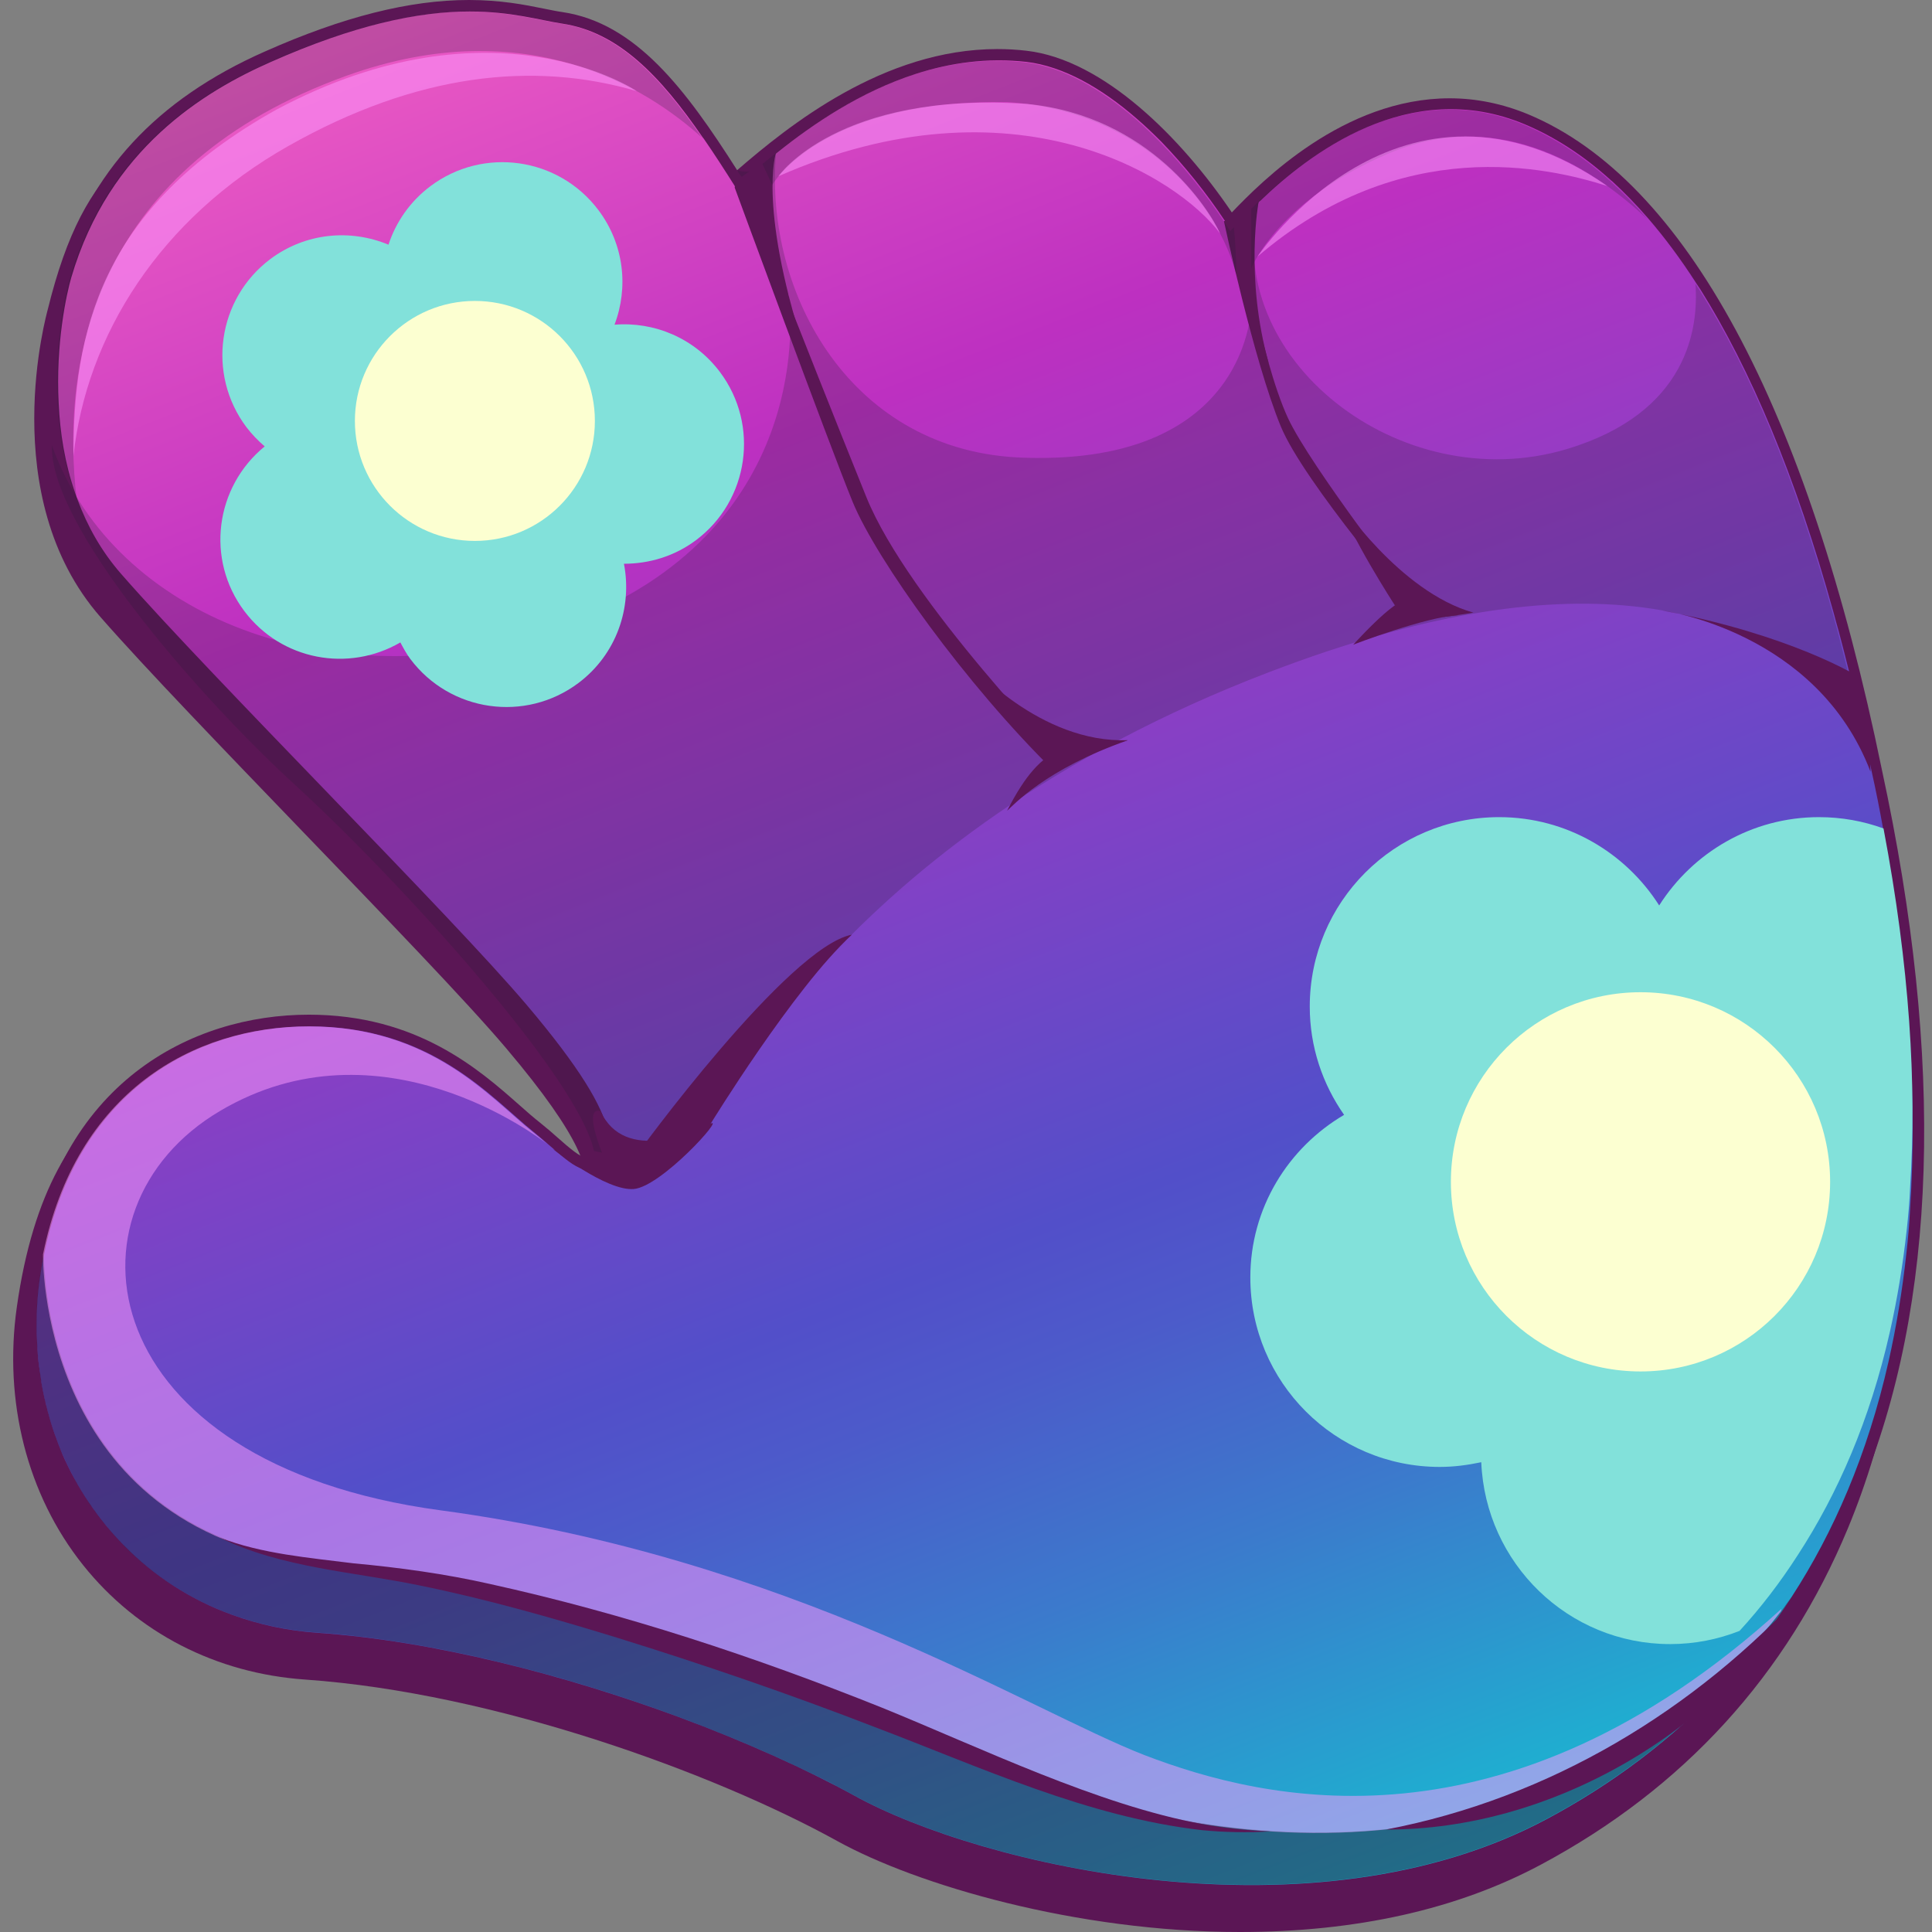 <?xml version="1.0" encoding="utf-8"?>
<!-- Generator: Adobe Illustrator 26.1.0, SVG Export Plug-In . SVG Version: 6.00 Build 0)  -->
<svg version="1.1" id="Слой_1" xmlns="http://www.w3.org/2000/svg" xmlns:xlink="http://www.w3.org/1999/xlink" x="0px" y="0px"
	 viewBox="0 0 1024 1024" style="enable-background:new 0 0 1024 1024;" xml:space="preserve">
<rect x="0" y="0" width="1024" height="1024" fill="#808080" stroke="none"/>
<style type="text/css">
	.st0{fill:#5B1655;}
	.st1{fill:url(#SVGID_1_);}
	.st2{opacity:0.23;fill:#2A1A38;}
	.st3{opacity:0.48;fill:#2A1A38;}
	.st4{opacity:0.51;fill:#FF9BFF;}
	.st5{fill:#82E1DA;}
	.st6{fill:#FCFFD1;}
</style>
<g>
	<g>
		<path class="st0" d="M663.3,1005.1c-86.8,0-171.4-25-213.4-48.2c-65.7-36.3-182-78.6-282.1-85.6c-47.2-3.3-89-24.8-117.6-60.6
			C20.2,773.3,7.4,723.5,15,674c15.3-100.4,86.8-136.2,148.7-136.2c57.3,0,90.1,28.9,111.8,48.1c3.8,3.4,7.5,6.6,10.8,9.2
			c3.4,2.7,6.5,5.4,9.3,7.9c6,5.3,12.2,10.7,15.5,10.7c1.4,0,2.9-2,3.9-3.6c4.2-6.7,0.5-24.9-40.7-73.5
			c-20.9-24.7-65.2-70.6-108-115c-40.8-42.4-83.1-86.2-106.9-113.4C3.1,244.1,31.1,146.1,31.4,145.2c15.9-53.9,51.5-92.5,109-117.9
			C181.8,8.9,217.1,0,248.5,0c16.9,0,29.6,2.5,39.9,4.6c3.5,0.7,6.8,1.4,9.7,1.8c38.9,5.8,65.3,40.9,92.6,83.8
			C418,66.6,468.3,26,528.6,26c5.2,0,10.4,0.3,15.5,0.9c40.8,4.7,82.1,46.2,108.8,85.7c15.7-16.4,59.3-60.5,115.5-60.5
			c14.1,0,28.1,2.9,41.6,8.5c83.1,34.7,147.9,154.7,187.4,347.2c33.5,154.7,29.5,283.7-11.9,383.4c-32.3,77.7-87,137.7-162.7,178.2
			C778.5,993.1,724.8,1005.1,663.3,1005.1z"/>
		<path class="st0" d="M657.2,1024c-86.8,0-171.4-25-213.4-48.2c-65.7-36.3-182-78.6-282.1-85.6c-47.2-3.3-89-24.8-117.6-60.6
			C14.2,792.2,1.9,742.5,8.9,692.9C26.2,570,95.7,556.7,157.6,556.7c57.3,0,90.1,28.9,111.8,48.1c3.8,3.4,7.5,6.6,10.8,9.2
			c3.4,2.7,6.5,5.4,9.3,7.9c6,5.3,12.2,10.7,15.5,10.7c1.4,0,2.9-2,3.9-3.6c4.2-6.7,0.5-24.9-40.7-73.5
			c-20.9-24.7-65.2-70.6-108-115c-40.8-42.4-83.1-86.2-106.9-113.4C-2.9,263,25.1,165.1,25.3,164.1c20.1-81.8,51.5-92.5,109-117.9
			c41.4-18.3,76.8-27.2,108.1-27.2c16.9,0,29.6,2.5,39.9,4.6c3.5,0.7,6.8,1.4,9.7,1.8c38.9,5.8,65.3,40.9,92.6,83.8
			c27.2-23.6,77.5-64.2,137.9-64.2c5.2,0,10.4,0.3,15.5,0.9c40.8,4.7,82.1,46.2,108.8,85.7C662.5,115,706.1,71,762.3,71
			c14.1,0,28.1,2.9,41.6,8.5c83.1,34.7,147.9,154.7,187.4,347.2c33.5,154.7,29.5,283.7-11.9,383.4c-32.3,77.7-87,137.7-162.7,178.2
			C772.4,1012,718.8,1024,657.2,1024z"/>
		<linearGradient id="SVGID_1_" gradientUnits="userSpaceOnUse" x1="244.111" y1="-114.653" x2="704.952" y2="1056.337">
			<stop  offset="0" style="stop-color:#FD6AC5"/>
			<stop  offset="0.305" style="stop-color:#BD30C1"/>
			<stop  offset="0.656" style="stop-color:#524FC9"/>
			<stop  offset="0.711" style="stop-color:#4C5BCA"/>
			<stop  offset="0.811" style="stop-color:#3B7BCC"/>
			<stop  offset="0.943" style="stop-color:#1FAED0"/>
			<stop  offset="1" style="stop-color:#12C7D2"/>
		</linearGradient>
		<path class="st1" d="M1012.4,640.6c-0.4,8.1-1.1,16-2,23.9c-2.2,20.2-5.4,39.2-9.4,57c-11.2,49.6-29.2,90.7-51.4,124.9
			c-10.1,15.6-21.1,29.9-32.8,42.7c-0.5,0.6-1,1.2-1.5,1.7c-29.1,31.7-62.1,55.5-95.4,73.3c-124.3,66.5-300.6,24.4-367.1-12.4
			c-25.1-13.8-57.6-28.5-93.7-41.9c-59.5-21.9-128.8-40.1-190.9-44.4c-16-1.1-31.1-4.4-45.1-9.5c-22.2-8-41.6-20.7-57.3-36.7
			c-13.8-14-24.9-30.5-32.8-48.6c-0.5-1.3-1.1-2.8-1.6-4.1c-0.1-0.1-0.1-0.2-0.1-0.2c-0.5-1.2-1-2.6-1.4-3.8
			c-0.5-1.2-0.9-2.5-1.4-3.8c-0.4-1.2-0.8-2.5-1.2-3.7c-0.3-1-0.6-2.1-0.9-3c-0.3-1-0.5-2-0.8-3c-0.1-0.2-0.1-0.4-0.2-0.6
			c-0.4-1.7-0.9-3.5-1.3-5.1v-0.3c-0.4-1.2-0.6-2.5-0.9-3.7c-0.2-0.8-0.3-1.5-0.5-2.4c-0.2-0.9-0.3-1.7-0.5-2.7
			c-0.2-1-0.4-2.2-0.5-3.3l-0.5-3.3c-0.1-0.5-0.2-1.1-0.3-1.6v-0.6c-0.2-0.7-0.2-1.5-0.3-2.3c-0.2-1-0.3-2.1-0.4-3.1
			c-0.3-3.2-0.5-6.4-0.6-9.6c-0.1-1.3-0.1-2.7-0.2-4v-4.2c0-9,0.6-18,2.1-27.2c0.5-3.5,1.1-6.8,1.9-10.2c8.5-42.7,28.4-73,53.9-92.6
			c25.2-19.3,55.9-28.2,86.8-28.2c64.8,0,96.1,37.8,118.8,56c2.6,2.1,4.9,4.1,7.2,6.1l0.1,0.1c13.3,11.5,22.2,20.3,30.3,7.3
			c0.4-0.6,0.7-1.2,1-2c1.2-3,1.6-6.9,0.6-11.8c0-0.2,0-0.3-0.1-0.4c-2.7-13-14.6-33.3-42.7-66.5c-40.9-48.3-166-172.5-215-228.5
			c-10.6-12.1-18-25.5-23.1-39.2c-0.5-1.2-0.9-2.5-1.3-3.6c-5.6-16-8.1-32.4-8.8-47.6c-1.7-31.7,4.2-58.4,6.7-66.9
			c20.1-68.3,70.5-98.6,105.6-114.1c22.5-10,41.8-16.5,58.4-20.6c18.7-4.6,34.2-6.2,47.1-6.2c22.2,0,37.1,4.6,48.9,6.4
			c29.7,4.4,51.9,27.3,74.7,60.4c0.2,0.2,0.3,0.4,0.5,0.6c5.6,8.1,11.2,16.8,17,26c1.1-1.1,2.5-2.3,3.8-3.4c2.1-1.7,4.2-3.7,6.6-5.7
			c1.4-1.2,2.9-2.5,4.3-3.6c2.3-2,4.6-3.9,7.2-5.9c19.1-15.3,44.2-32.3,73.4-41.7c18.2-5.9,37.9-8.7,58.7-6.4
			c19.5,2.3,39.8,13.8,58.6,30.2c4.3,3.7,8.5,7.7,12.7,11.9c0.1,0.1,0.2,0.1,0.2,0.2c12.3,12.7,23.9,27.2,33.8,42.1
			c1,1.5,2.2,3.2,3.1,4.8c0.4-0.3,1-0.9,2.1-2c2-2,5-5.4,9.3-9.6c1.2-1.2,2.6-2.5,3.9-3.8c0,0,0,0,0.1,0
			c25.3-24.4,78.9-66.4,140.4-40.7c15.7,6.6,31.2,16.5,46,30c0.1,0,0.1,0,0.1,0c6.5,6,13,12.6,19.3,19.9
			c8.7,10.1,17.2,21.5,25.5,34.4c0.7,1,1.4,2.2,2.2,3.3c26.4,42.1,50.4,98.6,70.5,171.1c0.9,3.2,1.7,6.5,2.7,9.8
			c3.6,13.5,7.1,27.5,10.5,42.1c2.4,10.5,4.7,21.3,7,32.3c2.3,10.3,4.3,20.5,6.1,30.5C1012.1,516.4,1016.2,582.9,1012.4,640.6z"/>
		<path class="st2" d="M984.3,376.6c-55.9-53.9-142.6-85-311.8-20.3c-229.8,87.9-295.9,239.3-295.9,239.3
			c-13.8,24.5-35.7,20.1-55.6,15.8c-2.1-0.5-4.2-0.9-6.2-1.4C306.4,570.8,211,466,157,416.6c-54-49.4-131-139.2-129.5-180.6
			c3.2,8.9,7.2,17.4,11.9,25.4c48.2,82,170.4,111.9,277.9,62.1C435.3,269,418,156.2,418,156.2l-24.8-60.1l-2.5-6c0,0,4,1.8,9.1,0.3
			c3.6-1,7.7-3.6,11.5-9.4c0,0,0,0,0,0c-6.4,74.8,40,159,131.7,161.6c120.2,3.9,120.2-80.9,120.2-80.9l-11.3-39.4
			c0,0,2.1-5.8,15.2-15.3c0,0,0.1,0,0.1-0.1c-20.5,82.7,74.8,157.6,163.3,131.1c64.3-19.3,69.9-64.4,68.1-87.6
			c0.7,1.1,1.4,2.3,2.2,3.4c26.5,42,50.4,98.5,70.5,171c0.9,3.3,1.8,6.5,2.7,9.9C977.5,348.1,981,362.1,984.3,376.6z"/>
		<path class="st0" d="M389.4,99.4c0,0,50.1,136.3,62.6,166.8c12.6,30.5,60.1,96.8,106.7,142.5c7.2-3.6,7.2-3.6,7.2-3.6
			s-84.4-86.5-106.7-141.6c-34.3-84.9-68.5-173.4-68.5-173.4L389.4,99.4z"/>
		<path class="st3" d="M949.6,846.3c-1.9,3-3.8,5.9-5.9,8.7c-8.8,12.9-18.4,24.8-28.5,35.7c-29.1,31.7-62.1,55.5-95.4,73.3
			c-124.3,66.5-300.6,24.4-367.1-12.4c-8.2-4.5-17.2-9.2-26.9-13.7c-19.9-9.6-42.6-19.1-66.9-28.2c-31.4-11.6-65.5-22.1-99.9-30.1
			c-24.5-5.7-49.1-10.1-72.9-12.7c-6.1-0.7-12.1-1.2-18.1-1.6c-16-1.1-31.1-4.4-45.1-9.5c-22.2-8-41.6-20.7-57.3-36.6
			c0-0.1,0-0.1,0-0.1c-2.9-2.9-5.6-5.9-8.2-9c-0.7-0.9-1.5-2-2.4-2.9c-1.6-2.1-3.2-4.1-4.8-6.3c-0.7-1-1.4-2.2-2.3-3.2
			c-1.5-2.3-3-4.6-4.4-6.9c-1.3-2.2-2.7-4.4-3.9-6.7c-0.5-1-1.1-2.1-1.6-3.1c-1.3-2.5-2.6-5-3.7-7.6c-0.5-1-0.9-2-1.4-3
			c-0.5-1.3-1.1-2.8-1.6-4.1c-0.1-0.1-0.1-0.2-0.1-0.2c-0.5-1.2-1-2.6-1.4-3.8c-0.5-1.2-0.9-2.5-1.4-3.8c-0.4-1.2-0.8-2.5-1.2-3.7
			c-0.3-1-0.6-2.1-0.9-3c-0.3-1-0.5-2-0.8-3c-0.6-2-1.1-4-1.5-6.1c-0.4-1.2-0.6-2.5-0.9-3.7c-0.2-0.8-0.3-1.5-0.5-2.4
			c-0.2-0.9-0.3-1.7-0.5-2.7c-0.4-2.2-0.7-4.3-1-6.6c-0.1-0.7-0.3-1.4-0.3-2.3c-0.7-4.8-1.1-9.9-1.3-14.9c-0.1-1.3-0.1-2.7-0.2-4
			v-4.2c0-9,0.6-18,2.1-27.2c0.5-3.5,1.1-6.8,1.9-10.2c0,0-3.1,139.8,137,162.6c2.8,0.5,5.6,0.9,8.4,1.2
			c31.2,3.9,60.8,9.1,89.1,15.3c100,21.8,183.3,56,259.3,87c5,2.1,10.1,4.1,15,6.2c139.5,57,307.1,52.3,412.2-83.1
			C945.8,851.5,947.8,848.9,949.6,846.3z"/>
		<path class="st0" d="M411.3,80.9c0,0-10.2,29.7,17.4,111.7c-7.8-21.7-38.9-96.5-38.9-96.5L411.3,80.9z"/>
		<path class="st0" d="M667.1,106.9c0,0-7.5,39.9,5.4,85.8c-8.5-18.9-18.6-76.3-18.6-76.3L667.1,106.9z"/>
		<path class="st0" d="M293.2,609.1c0,0,28.1,22.3,42.7,21.1c14.6-1.2,48.6-38.9,40.7-34.6c-7.9,4.3-45.6,21.3-58.3-6.7
			c-9.9-2.7,1.7,24.4,1.7,24.4S311.3,616.6,293.2,609.1z"/>
		<path class="st0" d="M648.7,117.2c0,0,15.6,73.4,30.1,108.7c12.2,29.7,70.8,97.7,70.8,97.7v-5.4c0,0-54.8-70.6-66.9-96.5
			C667.5,188.9,656,116.1,656,116.1L648.7,117.2z"/>
		<path class="st0" d="M717.2,341.7c0,0,38.4-14.8,55.6-15.6C752.7,315.3,751.7,304.6,717.2,341.7z"/>
		<path class="st0" d="M709.9,265.6c0,0,31.7,48,71,59.1c-8,1.4-15.6,2.3-15.6,2.3l-26-6.2C739.3,320.9,714.2,282,709.9,265.6z"/>
		<path class="st0" d="M533.8,429.7c3-2.6,20.4-22.1,63.9-37.3C567.2,394.6,553.3,391.4,533.8,429.7z"/>
		<path class="st0" d="M514.3,351.7c0,0,36.8,42.4,83.5,40.6c-30.6,8-30.7,7.8-40.2,8.9L514.3,351.7z"/>
		<path class="st0" d="M392,97c0,0-0.3-0.4-0.8-1l-2.8,0.5l-2.1-11l3.5,4.2c2.9,3.4,4.4,5.5,4.5,5.6L392,97z"/>
		<path class="st2" d="M372,72.9C343.4,47,279.2,5.8,183.8,40.1C51.9,87.6,31.5,188.8,40.7,265c-0.5-1.2-0.9-2.4-1.3-3.6
			c-5.5-16-8.1-32.4-8.9-47.6c-1.7-31.7,4.2-58.5,6.7-66.9c20.1-68.3,70.5-98.5,105.6-114.1c22.5-9.9,41.7-16.4,58.4-20.5
			c0,0,0,0,0,0c50.9-12.5,77.5-2.6,95.9,0.2C327,16.9,349.1,39.7,372,72.9z"/>
		<path class="st2" d="M655.2,145.4c-9.4-36.5-49.1-86.8-121.4-91.3c-98.6-1.6-124.5,43.9-124.5,43.9l-5.2-11.1
			c2.3-1.9,4.7-3.8,7.2-5.8c0,0,0,0,0,0c19.2-15.3,44.3-32.3,73.4-41.7c18.2-5.9,37.9-8.7,58.7-6.3c19.6,2.3,39.8,13.8,58.7,30.2
			c4.3,3.8,8.6,7.8,12.7,12c0.1,0.1,0.1,0.1,0.2,0.2c12.4,12.7,23.9,27.2,33.9,42.1c1,1.6,2.1,3.2,3.1,4.8c0.4-0.2,1-0.9,2-1.9
			C654.8,128.9,655.3,137.3,655.2,145.4z"/>
		<path class="st2" d="M873,116c-26.4-24.7-76.1-60-135.9-35.1c-59.7,24.9-73.9,61.4-73.9,61.4v-31.6c1.2-1.2,2.5-2.5,3.8-3.8
			c0,0,0.1,0,0.1-0.1c25.4-24.4,79-66.3,140.5-40.7c15.7,6.6,31.1,16.5,46,30c0.1,0,0.1,0.1,0.1,0.1
			C860.2,102.1,866.7,108.7,873,116z"/>
		<path class="st4" d="M337.5,48.3c0,0-76-51.6-191,9.8C52.4,110.6,39,176.6,38.9,241.9c6.9-64.2,46-126.1,113.9-164.5
			S282.5,32.2,337.5,48.3z"/>
		<path class="st4" d="M412.6,93.4c0,0,31.2-45.2,131.9-38.3c64.9,6.4,96.5,55.8,102.2,68.7C624.3,93.6,537.2,38.7,412.6,93.4z"/>
		<path class="st4" d="M666.5,136c0,0,76.1-113.5,185.4-37.4C820.9,88.7,743,70.4,666.5,136z"/>
		<path class="st0" d="M376.6,595.7c0,0,44-71.8,74.9-100.3c-33.6,6.4-113.4,115.3-116,119.5S362.1,618.4,376.6,595.7z"/>
		<path class="st0" d="M881.1,323.6c0,0,81.9,10.8,110.3,85.4c-0.3-30.5-7-50.7-7-50.7S949.4,336.5,881.1,323.6z"/>
		<path class="st4" d="M944.1,852.8c-0.1,0.4-0.1,0.8-0.1,1.1c-105.2,135.4-272.7,140.1-412.2,83.2C430.5,895.7,317,847,168.3,828.6
			c-2.9-0.3-5.7-0.8-8.4-1.2C19.8,804.6,22.8,664.8,22.8,664.8c8.6-42.7,28.4-73,53.9-92.6c25.2-19.3,55.9-28.2,86.9-28.2
			c64.8,0,96.1,37.8,118.8,56c2.5,2.1,5,4.1,7.3,6.1c-3.8-2.9-88-67.7-173.2-17.2c-87.2,51.6-68,186.7,117,211.6
			c185,24.9,311.3,105.8,373.5,129.9C669.3,954.2,797.4,986.2,944.1,852.8z"/>
		<path class="st0" d="M116.5,815c22.5,8.6,47.1,10.6,70.9,13.6c24,2.2,48.7,5.6,72.1,10.9c71.3,15.7,140.6,38.6,208.2,65.7
			c52.4,21.3,114.1,51.4,169.6,61.6c11.9,2.1,23.8,3.4,36,3.9c-12.1,0.7-24.3,0.5-36.4-0.7c-60.7-7-116.8-33.2-173.2-54.6
			c-44.9-17.4-90.6-33.1-136.7-47.4c-34.5-10.6-69.3-20.5-104.7-27.7C187,833,149.3,831,116.5,815L116.5,815z"/>
		<path class="st0" d="M734.6,969.7c86.6-16.6,163.6-62.9,222.8-127.8C911.7,917.1,823.2,969.9,734.6,969.7L734.6,969.7z"/>
	</g>
	<path class="st5" d="M998.3,439.1c-10.7-3.9-22.2-6-34.2-6c-35.7,0-66.9,18.8-84.7,46.8c-17.8-28-49.1-46.8-84.8-46.8
		c-55.5,0-100.4,45-100.4,100.4c0,21.4,6.8,41.1,18.2,57.4c-29.6,17.4-49.7,49.3-49.7,86.2c0,55.5,45,100.4,100.4,100.4
		c7.6,0,14.9-1,22-2.5c2.2,53.5,46,96.4,100.1,96.4c13,0,25.4-2.5,36.8-7c11.1-12.1,21.5-25.6,31-40.4c21-32.3,38.1-71.2,48.7-118.2
		c3.8-16.8,6.8-34.8,8.9-53.9c0.8-7.4,1.5-14.9,1.8-22.6C1016,574.8,1012.1,511.9,998.3,439.1z M901.4,672.1
		c-5.3-0.8-10.6-1.6-16.2-1.6c-7.6,0-14.9,1-22,2.5c-0.8-19.8-7.1-38.1-17.7-53.3c13.7-8.1,25.4-19.2,34-32.6
		c9.9,15.8,24.2,28.3,41.1,36.6C910.2,637.5,903.5,654.1,901.4,672.1z"/>
	<circle class="st6" cx="869.5" cy="626.4" r="100.5"/>
	<path class="st5" d="M330.7,298.8c13.3,0,26.7-3.9,38.2-12.5c28.1-21.1,33.8-61,12.7-89.1c-13.6-18.1-34.9-26.8-55.9-25.1
		c7.5-19.7,5.1-42.6-8.5-60.7c-21.1-28.1-61-33.8-89.1-12.7c-10.8,8.1-18.3,19.1-22.2,31c-20.1-8.4-43.9-6.4-62.6,7.6
		c-28.1,21.1-33.8,61-12.7,89.1c2.9,3.8,6.2,7.2,9.7,10.2c-26.3,21.5-31.4,59.9-10.8,87.3c19.6,26.1,55.2,32.6,82.7,16.6
		c1.6,3,3.2,6,5.3,8.8c21.1,28.1,61,33.8,89.1,12.7C326.8,346.8,335.2,322,330.7,298.8z M221.6,237.3c9.7-7.9,16.6-18.1,20.3-29.3
		c9.3,3.9,19.4,5.6,29.4,4.8c-4.2,11.1-5.2,23.1-2.9,34.8c-11,0-21.9,2.9-31.9,8.7c-1.6-3-3.2-6-5.3-8.8
		C228.4,243.7,225.1,240.3,221.6,237.3z"/>
	<circle class="st6" cx="251.7" cy="223.1" r="63.6"/>
</g>
</svg>
